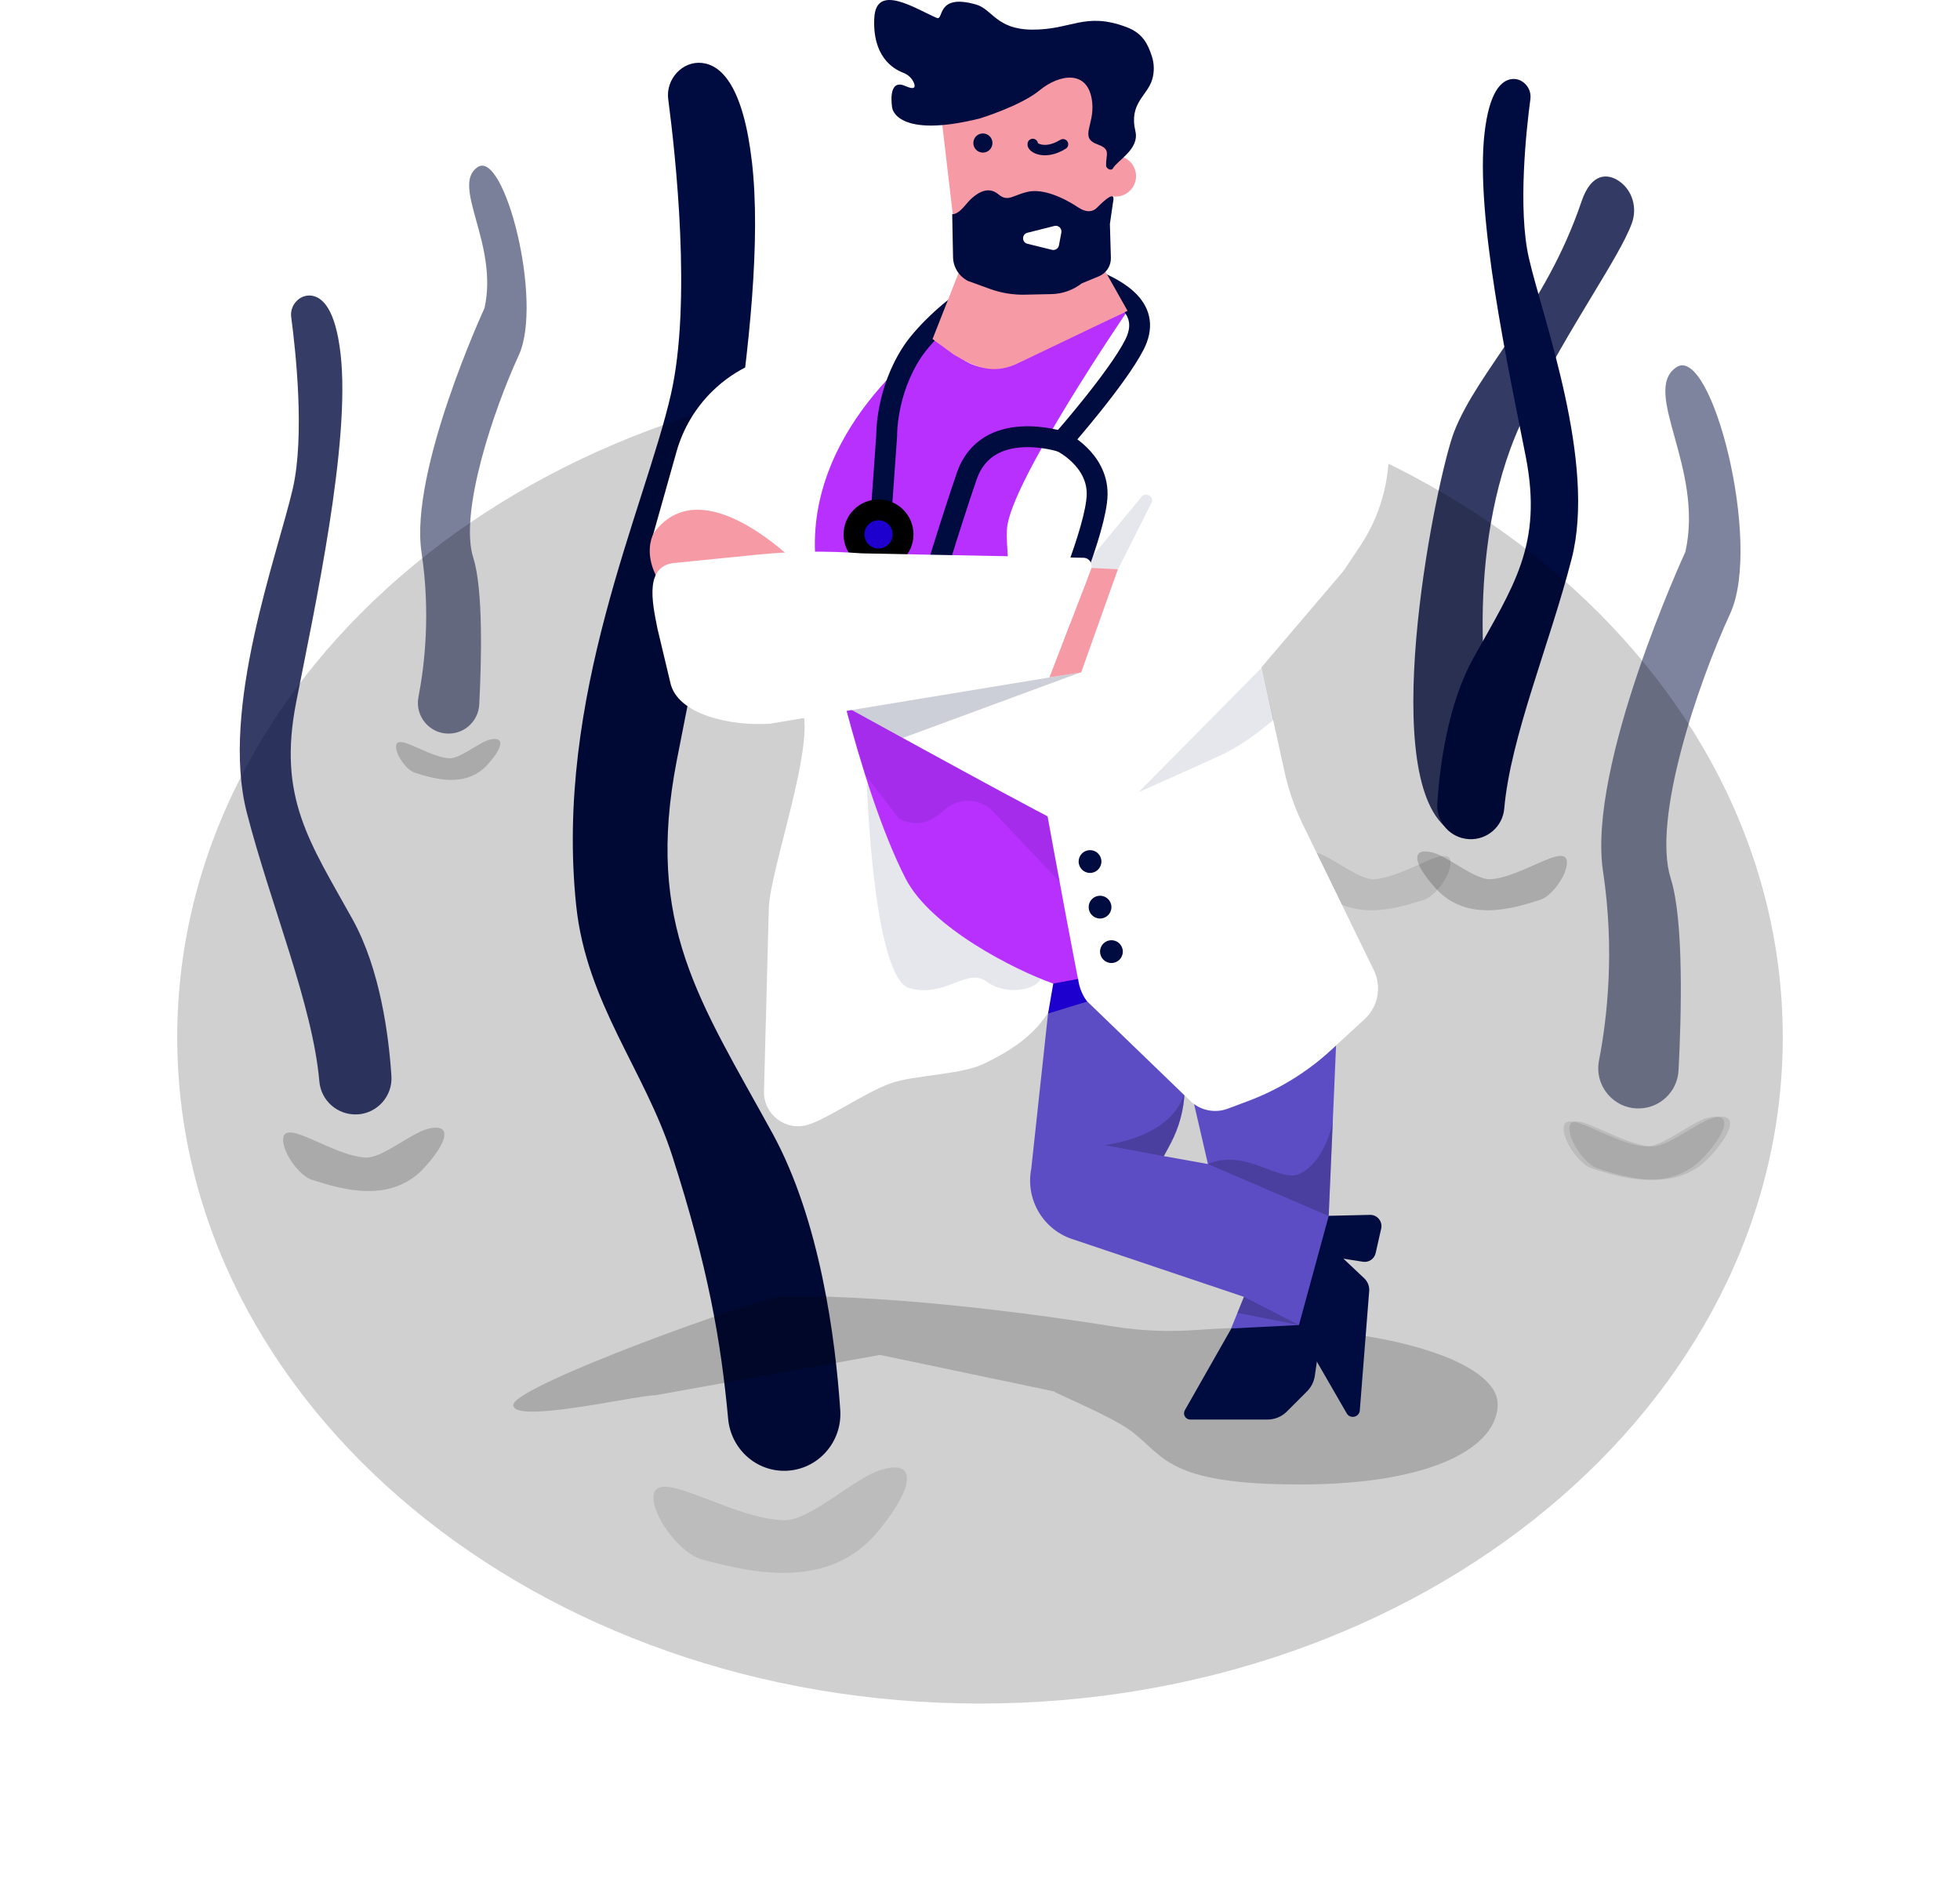 <svg width="376" height="361" viewBox="0 0 376 361" fill="none" xmlns="http://www.w3.org/2000/svg">
<path d="M323.307 105.863C323.307 105.863 304.439 146.71 307.52 167.135C309.789 182.178 308.338 195.214 306.746 203.422C305.826 208.181 309.467 212.595 314.311 212.595C318.414 212.595 321.793 209.385 322.007 205.288C322.542 194.97 323.058 176.508 320.512 168.504C316.886 157.091 325.697 131.155 331.918 117.667C338.139 104.178 328.291 65.792 321.549 70.458C314.812 75.125 326.938 89.783 323.311 105.868L323.307 105.863Z" fill="#000B3F" fill-opacity="0.5"/>
<path d="M150.825 282.089C156.913 281.865 161.607 276.585 161.191 270.431C160.276 256.946 157.361 234.072 148.146 217.284C134.264 191.986 123.713 177.366 129.823 145.882C135.932 114.399 147.594 60.425 144.263 31.19C142.595 16.57 138.427 12.494 134.68 12.073C130.933 11.652 127.676 15.168 128.192 19.053C129.591 29.655 132.717 58.038 128.713 75.6C123.713 97.525 106.306 133.67 110.542 173.743C112.521 192.423 123.677 205.248 128.992 221.781C135.864 243.157 138.322 257.351 139.684 272.126C140.221 277.917 145.084 282.302 150.825 282.089Z" fill="#000B3F"/>
<path opacity="0.8" d="M285.405 134.958C285.405 134.958 280.463 103.387 292.768 79.108C301.529 61.819 310.658 49.373 313.049 42.82C314.115 39.899 313.192 36.542 310.641 34.764C308.513 33.283 305.302 32.985 303.387 38.654C296.426 59.26 283.507 71.052 278.943 82.844C275.709 91.21 264.201 146.75 277.126 158.479" fill="#000B3F"/>
<path d="M92.931 59.13C92.931 59.13 78.51 90.352 80.866 105.959C82.598 117.459 81.491 127.42 80.276 133.692C79.571 137.33 82.352 140.704 86.056 140.704C89.192 140.704 91.772 138.248 91.939 135.115C92.346 127.231 92.742 113.121 90.798 107.004C88.022 98.282 94.76 78.456 99.513 68.15C104.267 57.845 96.738 28.505 91.589 32.075C86.44 35.644 95.706 46.845 92.936 59.136L92.931 59.13Z" fill="#000B3F" fill-opacity="0.52"/>
<path d="M281.793 160.946C278.226 160.745 275.497 157.676 275.726 154.112C276.197 146.893 277.733 135.073 282.659 126.202C290.256 112.51 296.036 104.603 292.693 87.566C289.35 70.53 282.968 41.328 284.792 25.508C285.703 17.601 287.986 15.392 290.038 15.162C292.091 14.933 293.869 16.872 293.588 18.978C292.819 24.745 291.122 40.054 293.307 49.539C296.042 61.406 306.266 88.674 301.495 107.191C297.269 123.614 289.775 141.339 288.57 155.076C288.267 158.548 285.268 161.141 281.793 160.946Z" fill="#000B3F"/>
<g opacity="0.44" filter="url(#filter0_f_970_932)">
<path d="M188 326.734C273.052 326.734 342 269.527 342 198.958C342 128.39 273.052 71.183 188 71.183C102.948 71.183 34 128.39 34 198.958C34 269.527 102.948 326.734 188 326.734Z" fill="black" fill-opacity="0.42"/>
</g>
<path opacity="0.1" d="M75.98 143.332C76.066 145.007 78.016 147.693 79.535 148.181C83.142 149.334 89.346 151.274 93.543 146.631C96.743 143.091 96.708 141.151 93.904 141.88C91.777 142.437 88.222 145.576 86.152 145.438C81.892 145.151 75.814 140.268 75.98 143.338V143.332Z" fill="black"/>
<g opacity="0.1" filter="url(#filter1_f_970_932)">
<path d="M75.98 143.332C76.066 145.007 78.016 147.693 79.535 148.181C83.142 149.334 89.346 151.274 93.543 146.631C96.743 143.091 96.708 141.151 93.904 141.88C91.777 142.437 88.222 145.576 86.152 145.438C81.892 145.151 75.814 140.268 75.98 143.338V143.332Z" fill="black"/>
</g>
<g opacity="0.1" filter="url(#filter2_f_970_932)">
<path d="M125.383 287.723C125.807 291.797 130.881 298.098 134.637 299.091C143.571 301.455 158.915 305.408 168.565 293.57C175.916 284.55 175.589 279.827 168.863 281.951C163.749 283.563 155.486 291.66 150.423 291.573C140.016 291.401 124.608 280.264 125.383 287.723Z" fill="black"/>
</g>
<g opacity="0.1" filter="url(#filter3_f_970_932)">
<path d="M278.276 165.612C278.15 168.022 275.352 171.878 273.173 172.572C267.99 174.23 259.085 177.013 253.058 170.346C248.465 165.262 248.517 162.479 252.537 163.523C255.593 164.321 260.69 168.831 263.666 168.63C269.779 168.217 278.506 161.205 278.276 165.612Z" fill="black"/>
</g>
<g opacity="0.1" filter="url(#filter4_f_970_932)">
<path d="M300.595 165.611C300.469 168.021 297.67 171.877 295.492 172.572C290.308 174.23 281.403 177.013 275.377 170.345C270.784 165.261 270.835 162.478 274.855 163.522C277.911 164.32 283.009 168.83 285.985 168.629C292.097 168.216 300.824 161.204 300.595 165.611Z" fill="black"/>
</g>
<g opacity="0.1" filter="url(#filter5_f_970_932)">
<path d="M300.595 165.611C300.469 168.021 297.67 171.877 295.492 172.572C290.308 174.23 281.403 177.013 275.377 170.345C270.784 165.261 270.835 162.478 274.855 163.522C277.911 164.32 283.009 168.83 285.985 168.629C292.097 168.216 300.824 161.204 300.595 165.611Z" fill="black"/>
</g>
<g opacity="0.1" filter="url(#filter6_f_970_932)">
<path d="M301.079 216.646C301.217 219.228 304.215 223.371 306.555 224.117C312.117 225.896 321.675 228.886 328.149 221.724C333.08 216.267 333.029 213.278 328.711 214.402C325.431 215.257 319.955 220.1 316.761 219.882C310.196 219.441 300.832 211.912 301.079 216.646Z" fill="black"/>
</g>
<g opacity="0.1" filter="url(#filter7_f_970_932)">
<path d="M299.963 216.646C300.1 219.228 303.099 223.371 305.439 224.117C311.001 225.896 320.559 228.886 327.033 221.724C331.964 216.267 331.913 213.278 327.595 214.402C324.315 215.257 318.839 220.1 315.645 219.882C309.08 219.441 299.716 211.912 299.963 216.646Z" fill="black"/>
</g>
<g opacity="0.1" filter="url(#filter8_f_970_932)">
<path d="M54.316 218.768C54.45 221.361 57.463 225.518 59.813 226.267C65.393 228.053 74.987 231.054 81.483 223.867C86.429 218.394 86.376 215.388 82.044 216.517C78.753 217.376 73.26 222.234 70.056 222.018C63.469 221.572 54.071 214.02 54.32 218.768H54.316Z" fill="black"/>
</g>
<g opacity="0.1" filter="url(#filter9_f_970_932)">
<path d="M150.26 248.586C146.562 248.586 98.477 265.778 98.477 269.479C98.477 273.18 122.043 267.597 125.742 267.597L168.832 259.862L202.164 266.856C202.135 267.057 213.236 271.671 216.9 274.391C223.409 279.216 223.684 284.714 249.343 284.714C275.003 284.714 287.308 277.443 287.308 269.335C287.308 261.227 266.511 254.651 240.851 254.651C237.107 254.651 233.472 254.795 229.985 255.059C224.544 255.472 219.085 255.294 213.695 254.428C200.22 252.27 173.208 248.477 150.254 248.575L150.26 248.586Z" fill="black"/>
</g>
<g opacity="0.1" filter="url(#filter10_f_970_932)">
<path d="M150.26 248.586C146.562 248.586 98.477 265.778 98.477 269.479C98.477 273.18 122.043 267.597 125.742 267.597L168.832 259.862L202.164 266.856C202.135 267.057 213.236 271.671 216.9 274.391C223.409 279.216 223.684 284.714 249.343 284.714C275.003 284.714 287.308 277.443 287.308 269.335C287.308 261.227 266.511 254.651 240.851 254.651C237.107 254.651 233.472 254.795 229.985 255.059C224.544 255.472 219.085 255.294 213.695 254.428C200.22 252.27 173.208 248.477 150.254 248.575L150.26 248.586Z" fill="black"/>
</g>
<g opacity="0.1" filter="url(#filter11_f_970_932)">
<path d="M54.316 218.768C54.45 221.36 57.463 225.518 59.813 226.267C65.393 228.053 74.987 231.053 81.483 223.866C86.429 218.393 86.376 215.388 82.044 216.516C78.753 217.375 73.26 222.234 70.056 222.018C63.469 221.571 54.071 214.02 54.32 218.768H54.316Z" fill="black"/>
</g>
<path d="M68.555 213.741C72.397 213.525 75.338 210.217 75.089 206.377C74.58 198.599 72.93 185.867 67.624 176.309C59.44 161.561 53.218 153.044 56.816 134.69C60.418 116.337 67.293 84.881 65.331 67.838C64.347 59.317 61.891 56.94 59.684 56.695C57.478 56.451 55.559 58.534 55.861 60.805C56.691 67.017 58.519 83.513 56.163 93.725C53.218 106.504 42.208 135.881 47.341 155.828C51.894 173.52 59.963 192.613 61.263 207.409C61.589 211.144 64.817 213.943 68.559 213.732L68.555 213.741Z" fill="#000B3F" fill-opacity="0.79"/>
<path d="M252.576 233.242L262.806 233.007C264.211 232.972 265.271 234.269 264.962 235.64L263.901 240.34C263.649 241.453 262.582 242.176 261.458 241.998L257.714 241.407L261.699 245.16C262.422 245.843 262.777 246.83 262.645 247.811L260.856 270.574C260.684 271.877 258.947 272.193 258.328 271.039L248.035 253.199L252.571 233.236L252.576 233.242Z" fill="#000B3F"/>
<path d="M236.259 254.72L227.297 270.477C226.844 271.275 227.417 272.262 228.335 272.262H243.157C244.545 272.262 245.881 271.711 246.861 270.729L250.749 266.839C251.546 266.041 252.062 265.008 252.228 263.89L252.83 259.752C253.318 256.407 250.565 253.481 247.2 253.773L236.259 254.72Z" fill="#000B3F"/>
<path d="M248.953 170.627L235.352 185.753L220.845 193.62L202.055 185.219L202.273 187.503L201.034 194.578L197.835 224.158C196.659 230.161 200.249 236.071 206.115 237.787L238.632 248.729L236.172 254.795L249.188 254.135L254.894 233.231L257.113 181.822L248.953 170.633V170.627ZM223.259 221.748L224.607 219.218C226.212 216.2 227.112 212.86 227.244 209.446L227.428 204.654L231.728 223.258L223.265 221.743L223.259 221.748Z" fill="#5D4DC5"/>
<path opacity="0.2" d="M223.26 221.748L211.82 219.608C211.82 219.608 224.922 218.386 227.239 209.451C227.239 209.451 227.348 215.27 223.26 221.748Z" fill="black"/>
<path d="M263.536 186.057L249.923 158.118C248.369 154.933 247.199 151.576 246.443 148.116L242.004 127.975L257.257 110.072C257.566 109.71 257.853 109.326 258.123 108.93L260.938 104.707C263.989 100.128 265.835 94.854 266.311 89.374L267.073 80.618C267.286 78.168 266.752 75.706 265.537 73.566C263.495 69.962 259.757 67.644 255.623 67.414L246.781 66.932C246.018 66.892 245.261 66.777 244.522 66.594L216.316 59.61L178.231 65.36L159.189 67.173L152.91 67.655C146.815 68.126 141.075 70.719 136.694 74.994C133.414 78.196 131.029 82.202 129.785 86.614L125.031 103.473L153.862 135.905C156.494 142.802 147.68 166.863 147.486 174.242L146.562 209.279C146.442 213.744 150.725 217.026 154.997 215.723C158.793 214.57 165.685 209.698 170.72 207.822C175.072 206.204 184.235 206.158 188.633 204.075C198.81 199.243 201.253 194.756 204.349 187.996L228.335 211.144C230.25 212.992 233.054 213.571 235.542 212.636L239.459 211.167C245.365 208.952 250.783 205.613 255.416 201.338L260.858 196.317L261.729 195.525C264.373 193.121 265.112 189.265 263.547 186.057H263.536Z" fill="white"/>
<path opacity="0.1" d="M166.291 150.503C166.291 150.503 167.518 187.618 174.473 189.529C181.429 191.439 185.517 185.437 189.336 188.301C193.155 191.164 199.835 189.804 199.835 186.935C199.835 184.066 182.518 153.636 182.518 153.636L166.291 150.498V150.503Z" fill="#000B3F"/>
<path d="M154.358 109.544C154.358 109.544 135.247 89.047 125.488 102.136C125.488 102.136 120.316 110.054 135.562 120.291L154.358 109.538V109.544Z" fill="#F69AA5"/>
<path d="M214.005 37.702C216.177 37.702 217.938 35.947 217.938 33.783C217.938 31.618 216.177 29.864 214.005 29.864C211.832 29.864 210.071 31.618 210.071 33.783C210.071 35.947 211.832 37.702 214.005 37.702Z" fill="#F69AA5"/>
<path d="M216.303 59.61C216.303 59.61 193.855 92.456 193.184 101.344C192.261 113.48 206.808 187.784 206.808 187.784C206.808 187.784 206.527 190.234 202.089 188.662C194.692 186.04 178.511 177.909 173.683 168.423C164.629 150.629 157.518 117.308 156.549 108.574C153.642 82.374 178.9 65.022 178.9 65.022L184.743 68.958C187.513 70.823 191.051 71.115 194.084 69.733L216.309 59.61H216.303Z" fill="#B730FD"/>
<path opacity="0.1" d="M166.114 148.741L172.427 156.976C174.853 158.347 177.869 158.077 180.007 156.299L181.424 155.122C183.958 153.022 187.639 153.068 190.116 155.237L203.345 169.198L200.827 156.322L161.768 134.304L166.108 148.736L166.114 148.741Z" fill="#000B3F"/>
<path d="M242.806 125.301L213.895 157.102C213.895 157.102 210.202 161.205 202.416 157.308C194.629 153.412 157.255 132.783 157.255 132.783L192.278 119.184L205.076 127.349L208.97 105.602L242.8 125.301H242.806Z" fill="white"/>
<path d="M206.82 187.761L206.866 188.054C207.073 189.431 207.6 190.745 208.403 191.887L208.552 192.099L201.058 194.395L202.055 188.639L206.82 187.761Z" fill="#1D00CD"/>
<path d="M169.016 98.774L170.099 83.55C170.099 83.55 169.922 75.156 175.031 67.449C178.861 61.665 193.173 48.685 204.561 51.945C215.948 55.204 220.931 59.639 217.611 66.135C214.297 72.631 203.649 84.721 203.649 84.721C203.649 84.721 210.547 88.066 210.472 94.797C210.398 101.522 202.611 119.328 202.611 119.328" stroke="#000B3F" stroke-width="4" stroke-miterlimit="10"/>
<path d="M202.725 123.201C204.185 123.201 205.369 122.016 205.369 120.555C205.369 119.094 204.185 117.91 202.725 117.91C201.265 117.91 200.082 119.094 200.082 120.555C200.082 122.016 201.265 123.201 202.725 123.201Z" fill="black"/>
<path d="M178.012 118.174C179.471 118.174 180.655 116.99 180.655 115.529C180.655 114.068 179.471 112.883 178.012 112.883C176.552 112.883 175.368 114.068 175.368 115.529C175.368 116.99 176.552 118.174 178.012 118.174Z" fill="black"/>
<path d="M203.648 84.721C203.648 84.721 189.307 80.027 185.436 91.377C181.572 102.728 178.602 112.919 178.602 112.919" stroke="#000B3F" stroke-width="4" stroke-miterlimit="10"/>
<path d="M168.535 107.203C171.132 107.203 173.237 105.096 173.237 102.497C173.237 99.899 171.132 97.792 168.535 97.792C165.938 97.792 163.833 99.899 163.833 102.497C163.833 105.096 165.938 107.203 168.535 107.203Z" fill="#1D00CD" stroke="black" stroke-width="4" stroke-miterlimit="10"/>
<path opacity="0.1" d="M213.695 110.76L220.988 96.249C221.246 94.952 219.474 94.309 218.844 95.474L206.82 109.992C206.407 110.76 211.298 111.449 212.169 111.449L212.565 111.684C213.116 111.684 213.586 111.294 213.695 110.755V110.76Z" fill="#000B3F"/>
<path d="M167.926 135.412L147.823 138.791C140.3 139.348 129.83 137.087 128.574 130.838L126.114 120.515C125.093 115.431 123.568 108.304 129.692 107.943L145.346 106.376C151.98 105.711 158.677 105.63 165.329 106.13L207.863 106.979C208.953 107.002 209.687 108.092 209.308 109.108L201.493 129.886C201.292 130.425 200.811 130.81 200.237 130.89L167.92 135.412H167.926Z" fill="white"/>
<path d="M216.303 59.61L211.309 50.756L184.164 51.663L178.895 65.027L182.989 68.034C187.209 70.473 190.311 71.787 194.806 69.899L216.303 59.616V59.61Z" fill="#F69AA5"/>
<path d="M184.096 52.306L179.83 16L216.889 12.397L211.413 52.122L184.096 52.306Z" fill="#F69AA5"/>
<path d="M212.192 31.774C212.209 32.354 213.196 32.83 213.477 32.319C214.36 30.719 218.62 28.636 217.811 25.164C216.544 19.724 220.134 18.41 221.051 15.185C221.464 13.734 221.435 12.196 220.959 10.761C220.243 8.592 219.308 6.394 216.097 5.195C208.081 2.194 205.524 5.775 197.897 5.683C191.131 5.603 190.363 1.769 187.255 0.874C179.514 -1.358 181.108 4.03 179.709 3.439C175.73 1.747 168.092 -3.349 167.725 3.399C167.329 10.75 171.246 13.177 173.23 13.934C174.17 14.29 174.961 14.985 175.328 15.92C175.638 16.706 175.506 17.314 173.677 16.499C170.105 14.91 171.166 20.734 171.166 20.734C171.166 20.734 171.957 26.69 187.966 22.72C187.966 22.72 195.77 20.338 199.474 17.291C203.178 14.244 208.832 13.206 209.52 19.587C210.007 24.108 206.928 26.404 210.632 27.729C213.178 28.636 212.123 29.674 212.186 31.769L212.192 31.774Z" fill="#000B3F"/>
<path d="M213.505 38.89C213.66 38.052 214.125 36.13 210.403 39.871C209.681 40.594 208.5 40.892 206.762 39.733C204.05 37.92 200.088 36.112 197.146 36.79C194.205 37.467 193.362 38.821 191.493 37.243C189.325 35.413 186.968 37.467 186.062 38.373C185.157 39.28 184.027 41.087 182.668 41.087L182.829 49.322C182.869 51.256 183.97 53.011 185.696 53.884L189.916 55.416C192.054 56.19 194.325 56.569 196.602 56.517L201.728 56.408C203.821 56.363 205.845 55.645 207.496 54.36L210.805 52.994C212.238 52.403 213.156 50.986 213.11 49.437L212.92 42.952" fill="#000B3F"/>
<path d="M197.088 44.645L202.272 43.337C203.04 43.142 203.751 43.813 203.608 44.593L203.144 47.061C203.029 47.675 202.421 48.065 201.813 47.916L197.094 46.757C195.993 46.487 195.988 44.921 197.088 44.645Z" fill="white"/>
<path d="M188.557 29.267C189.57 29.267 190.391 28.445 190.391 27.43C190.391 26.416 189.57 25.594 188.557 25.594C187.543 25.594 186.722 26.416 186.722 27.43C186.722 28.445 187.543 29.267 188.557 29.267Z" fill="#000B3F"/>
<path d="M198.121 27.609C197.869 28.188 200.3 29.91 203.924 27.672" stroke="#000B3F" stroke-width="2" stroke-miterlimit="10" stroke-linecap="round"/>
<path d="M209.107 167.425C210.313 167.425 211.291 166.446 211.291 165.238C211.291 164.031 210.313 163.052 209.107 163.052C207.9 163.052 206.922 164.031 206.922 165.238C206.922 166.446 207.9 167.425 209.107 167.425Z" fill="#000B3F"/>
<path d="M211.028 176.17C212.235 176.17 213.213 175.191 213.213 173.984C213.213 172.776 212.235 171.797 211.028 171.797C209.822 171.797 208.844 172.776 208.844 173.984C208.844 175.191 209.822 176.17 211.028 176.17Z" fill="#000B3F"/>
<path d="M213.213 184.702C214.42 184.702 215.398 183.723 215.398 182.516C215.398 181.308 214.42 180.33 213.213 180.33C212.006 180.33 211.028 181.308 211.028 182.516C211.028 183.723 212.006 184.702 213.213 184.702Z" fill="#000B3F"/>
<path opacity="0.1" d="M242.026 128.062L218.391 151.967L233.075 145.374C236.155 143.991 239.056 142.235 241.711 140.152L244.331 138.092" fill="#000B3F"/>
<path opacity="0.2" d="M173.19 141.534L207.358 128.938L163.419 136.174L173.19 141.534Z" fill="#000B3F"/>
<path d="M214.45 109.194L207.409 128.962L201.325 129.92L209.416 108.93L214.45 109.194Z" fill="#F69AA5"/>
<path opacity="0.2" d="M249.189 254.129L237.383 251.805L238.633 248.723L249.189 254.129Z" fill="black"/>
<path opacity="0.2" d="M255.7 214.897C255.7 214.897 254.433 222.73 249.29 225.146C245.471 226.942 239.049 220.148 231.721 223.258L254.892 233.225L255.7 214.897Z" fill="black"/>
<defs>
<filter id="filter0_f_970_932" x="0" y="37.183" width="376" height="323.551" filterUnits="userSpaceOnUse" color-interpolation-filters="sRGB">
<feFlood flood-opacity="0" result="BackgroundImageFix"/>
<feBlend mode="normal" in="SourceGraphic" in2="BackgroundImageFix" result="shape"/>
<feGaussianBlur stdDeviation="17" result="effect1_foregroundBlur_970_932"/>
</filter>
<filter id="filter1_f_970_932" x="71.977" y="137.728" width="28" height="15.854" filterUnits="userSpaceOnUse" color-interpolation-filters="sRGB">
<feFlood flood-opacity="0" result="BackgroundImageFix"/>
<feBlend mode="normal" in="SourceGraphic" in2="BackgroundImageFix" result="shape"/>
<feGaussianBlur stdDeviation="2" result="effect1_foregroundBlur_970_932"/>
</filter>
<filter id="filter2_f_970_932" x="117.354" y="273.447" width="64.639" height="36.226" filterUnits="userSpaceOnUse" color-interpolation-filters="sRGB">
<feFlood flood-opacity="0" result="BackgroundImageFix"/>
<feBlend mode="normal" in="SourceGraphic" in2="BackgroundImageFix" result="shape"/>
<feGaussianBlur stdDeviation="4" result="effect1_foregroundBlur_970_932"/>
</filter>
<filter id="filter3_f_970_932" x="241.565" y="155.305" width="44.716" height="27.279" filterUnits="userSpaceOnUse" color-interpolation-filters="sRGB">
<feFlood flood-opacity="0" result="BackgroundImageFix"/>
<feBlend mode="normal" in="SourceGraphic" in2="BackgroundImageFix" result="shape"/>
<feGaussianBlur stdDeviation="4" result="effect1_foregroundBlur_970_932"/>
</filter>
<filter id="filter4_f_970_932" x="263.884" y="155.305" width="44.716" height="27.279" filterUnits="userSpaceOnUse" color-interpolation-filters="sRGB">
<feFlood flood-opacity="0" result="BackgroundImageFix"/>
<feBlend mode="normal" in="SourceGraphic" in2="BackgroundImageFix" result="shape"/>
<feGaussianBlur stdDeviation="4" result="effect1_foregroundBlur_970_932"/>
</filter>
<filter id="filter5_f_970_932" x="263.884" y="155.305" width="44.716" height="27.279" filterUnits="userSpaceOnUse" color-interpolation-filters="sRGB">
<feFlood flood-opacity="0" result="BackgroundImageFix"/>
<feBlend mode="normal" in="SourceGraphic" in2="BackgroundImageFix" result="shape"/>
<feGaussianBlur stdDeviation="4" result="effect1_foregroundBlur_970_932"/>
</filter>
<filter id="filter6_f_970_932" x="293.074" y="206.167" width="46.827" height="28.109" filterUnits="userSpaceOnUse" color-interpolation-filters="sRGB">
<feFlood flood-opacity="0" result="BackgroundImageFix"/>
<feBlend mode="normal" in="SourceGraphic" in2="BackgroundImageFix" result="shape"/>
<feGaussianBlur stdDeviation="4" result="effect1_foregroundBlur_970_932"/>
</filter>
<filter id="filter7_f_970_932" x="291.958" y="206.167" width="46.827" height="28.109" filterUnits="userSpaceOnUse" color-interpolation-filters="sRGB">
<feFlood flood-opacity="0" result="BackgroundImageFix"/>
<feBlend mode="normal" in="SourceGraphic" in2="BackgroundImageFix" result="shape"/>
<feGaussianBlur stdDeviation="4" result="effect1_foregroundBlur_970_932"/>
</filter>
<filter id="filter8_f_970_932" x="46.315" y="208.281" width="46.93" height="28.154" filterUnits="userSpaceOnUse" color-interpolation-filters="sRGB">
<feFlood flood-opacity="0" result="BackgroundImageFix"/>
<feBlend mode="normal" in="SourceGraphic" in2="BackgroundImageFix" result="shape"/>
<feGaussianBlur stdDeviation="4" result="effect1_foregroundBlur_970_932"/>
</filter>
<filter id="filter9_f_970_932" x="86.477" y="236.573" width="212.831" height="60.141" filterUnits="userSpaceOnUse" color-interpolation-filters="sRGB">
<feFlood flood-opacity="0" result="BackgroundImageFix"/>
<feBlend mode="normal" in="SourceGraphic" in2="BackgroundImageFix" result="shape"/>
<feGaussianBlur stdDeviation="6" result="effect1_foregroundBlur_970_932"/>
</filter>
<filter id="filter10_f_970_932" x="86.477" y="236.573" width="212.831" height="60.141" filterUnits="userSpaceOnUse" color-interpolation-filters="sRGB">
<feFlood flood-opacity="0" result="BackgroundImageFix"/>
<feBlend mode="normal" in="SourceGraphic" in2="BackgroundImageFix" result="shape"/>
<feGaussianBlur stdDeviation="6" result="effect1_foregroundBlur_970_932"/>
</filter>
<filter id="filter11_f_970_932" x="46.315" y="208.281" width="46.93" height="28.154" filterUnits="userSpaceOnUse" color-interpolation-filters="sRGB">
<feFlood flood-opacity="0" result="BackgroundImageFix"/>
<feBlend mode="normal" in="SourceGraphic" in2="BackgroundImageFix" result="shape"/>
<feGaussianBlur stdDeviation="4" result="effect1_foregroundBlur_970_932"/>
</filter>
</defs>
</svg>
